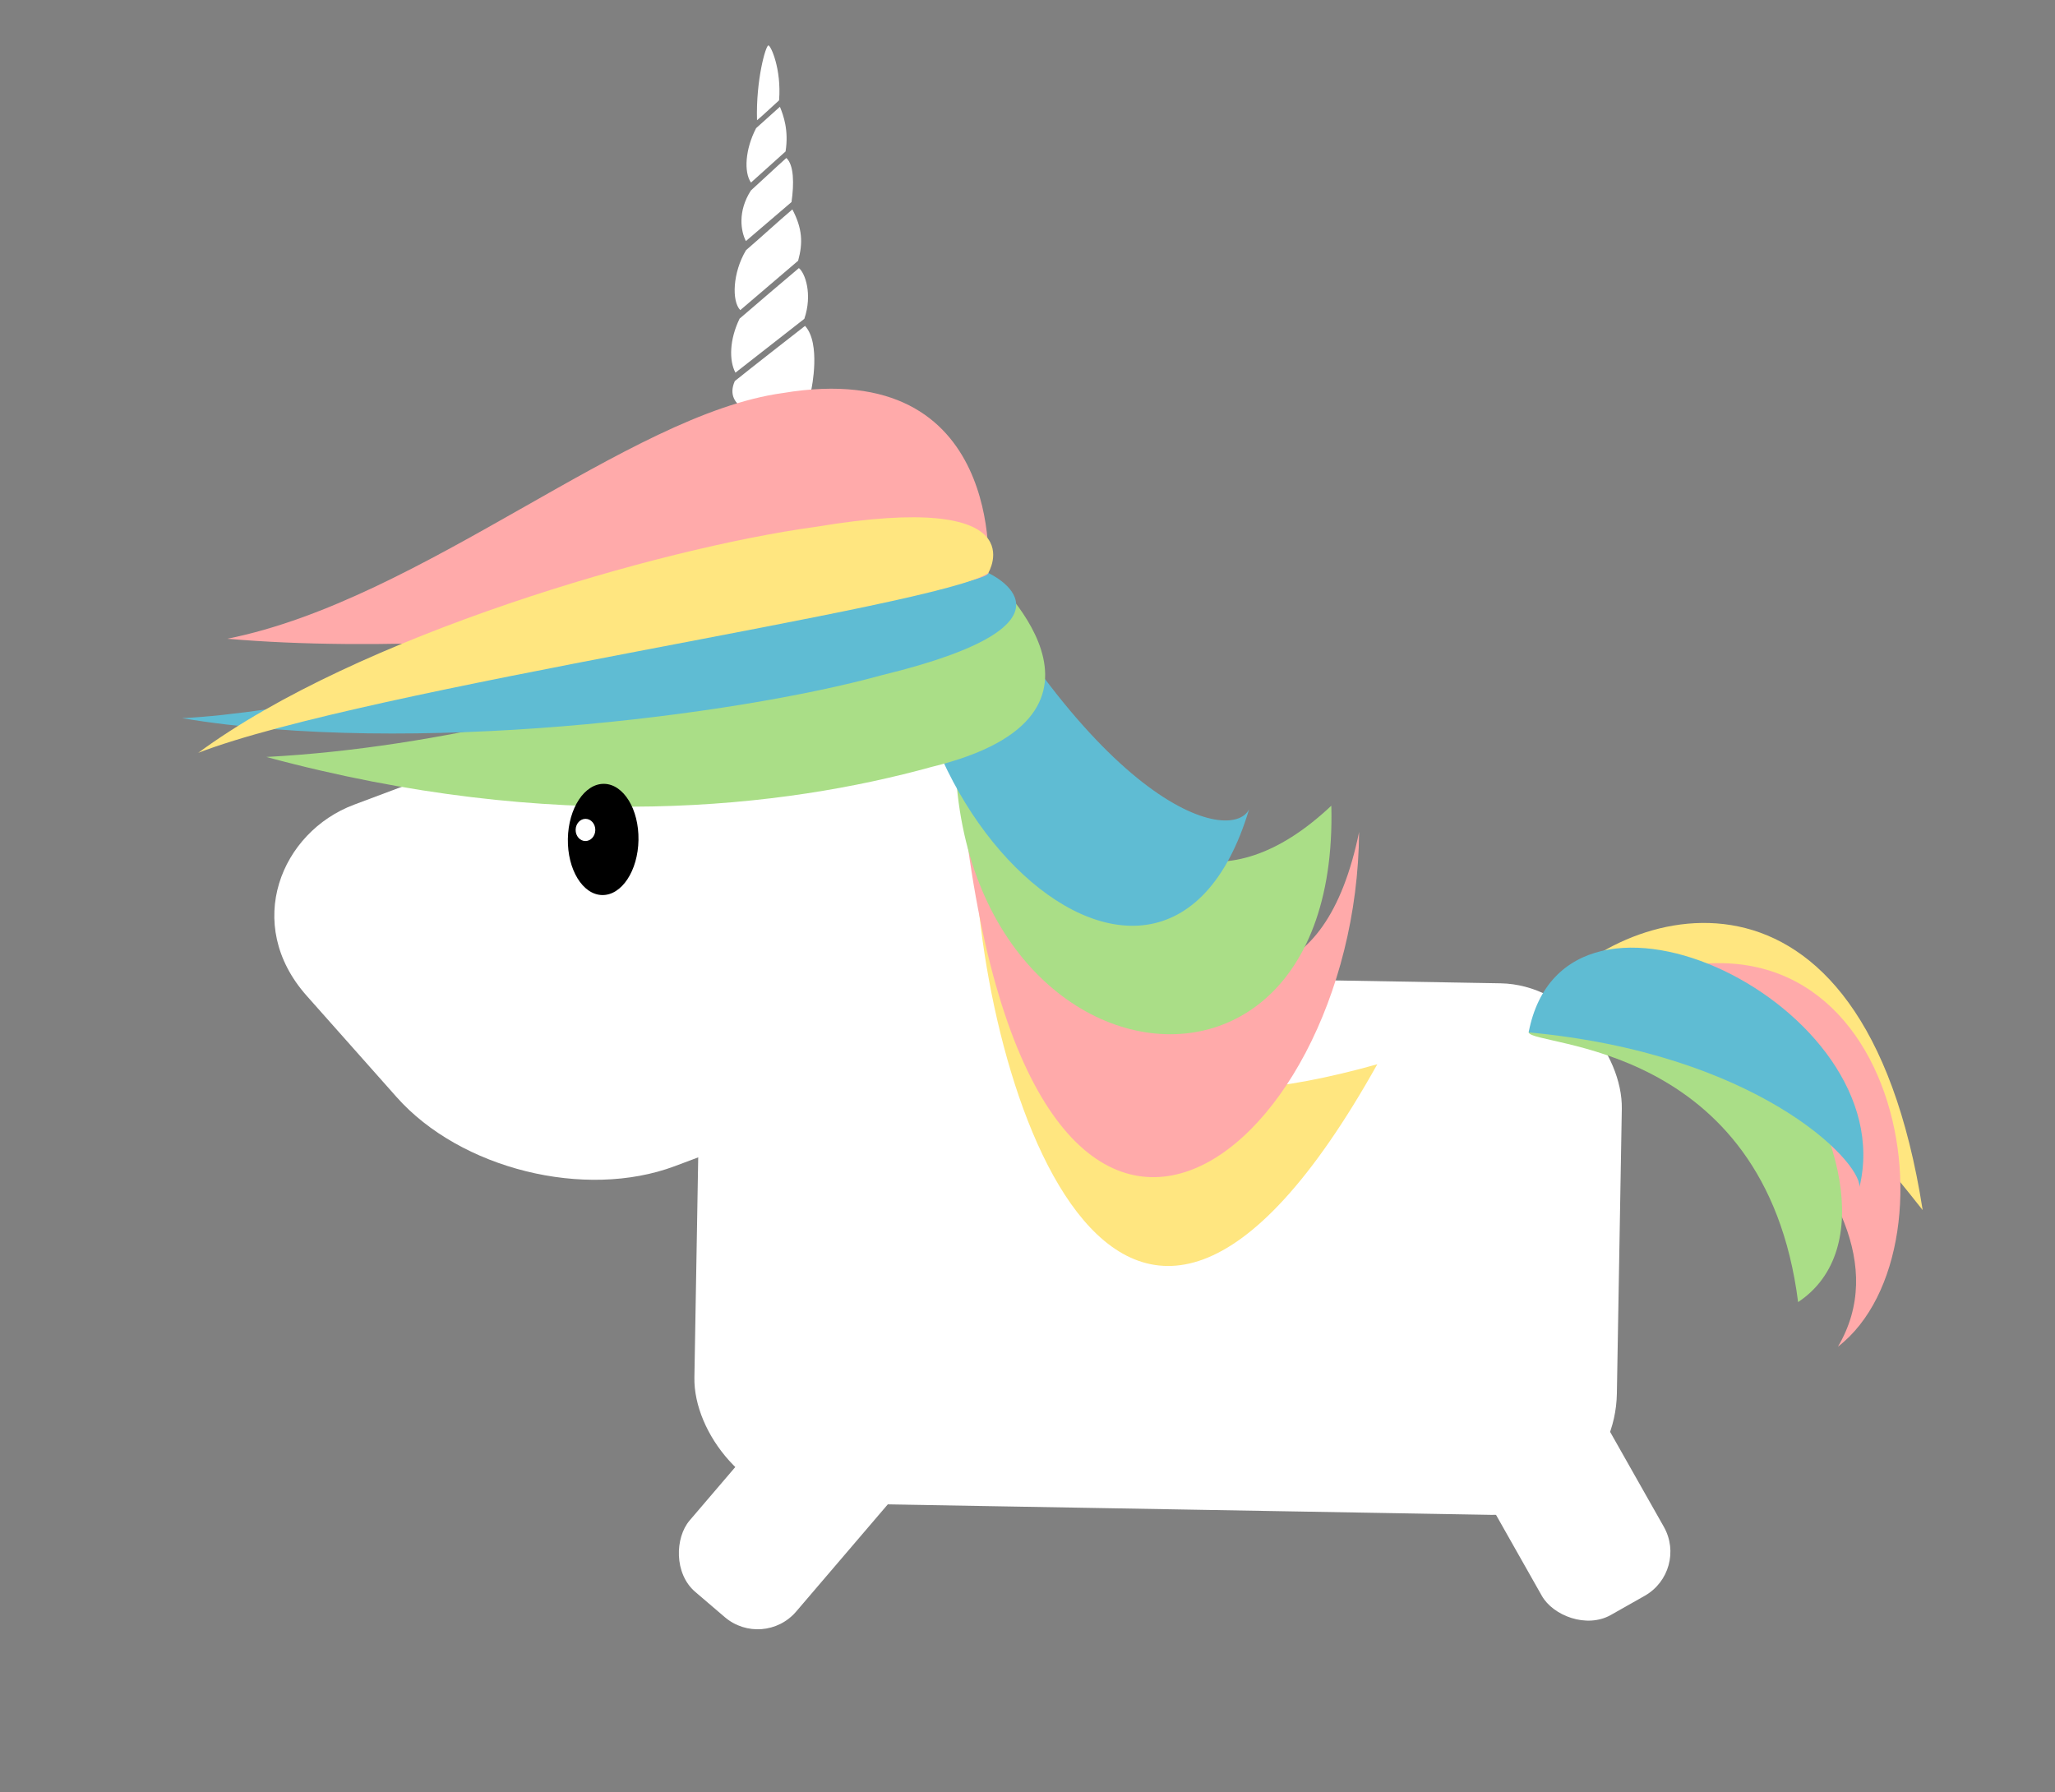 <?xml version="1.0" encoding="UTF-8" standalone="no"?>
<!-- Created with Inkscape (http://www.inkscape.org/) -->

<svg
   xmlns:dc="http://purl.org/dc/elements/1.1/"
   xmlns:cc="http://creativecommons.org/ns#"
   xmlns:rdf="http://www.w3.org/1999/02/22-rdf-syntax-ns#"
   xmlns:svg="http://www.w3.org/2000/svg"
   xmlns="http://www.w3.org/2000/svg"
   xmlns:sodipodi="http://sodipodi.sourceforge.net/DTD/sodipodi-0.dtd"
   xmlns:inkscape="http://www.inkscape.org/namespaces/inkscape"
   width="73.458"
   height="64.07"
   viewBox="0 0 19.436 16.952"
   version="1.1"
   id="svg5073"
   inkscape:version="0.92.1 r15371"
   sodipodi:docname="unicorn-titi-3.svg">
  <rect x="0" y="0" width="19.436" height="16.952" fill="#808080" stroke="none"/>
  <defs
     id="defs5067" />
  <sodipodi:namedview
     id="base"
     pagecolor="#ffffff"
     bordercolor="#666666"
     borderopacity="1.0"
     inkscape:pageopacity="0.0"
     inkscape:pageshadow="2"
     inkscape:zoom="3.959798"
     inkscape:cx="43.071895"
     inkscape:cy="13.622153"
     inkscape:document-units="mm"
     inkscape:current-layer="layer1"
     showgrid="false"
     fit-margin-top="0"
     fit-margin-left="0"
     fit-margin-right="0"
     fit-margin-bottom="0"
     units="px"
     inkscape:window-width="1366"
     inkscape:window-height="704"
     inkscape:window-x="0"
     inkscape:window-y="27"
     inkscape:window-maximized="1" />
  <g
     inkscape:label="Capa 1"
     inkscape:groupmode="layer"
     id="layer1"
     transform="translate(98.356,-125.504)">
    <rect
       style="opacity:1;fill:none;fill-opacity:1;stroke:none;stroke-width:0.12;stroke-linecap:square;stroke-miterlimit:4;stroke-dasharray:none;stroke-dashoffset:0;stroke-opacity:1;paint-order:fill markers stroke"
       id="rect5618"
       width="19.436"
       height="16.952"
       x="-98.356"
       y="125.504"
       ry="0"
       inkscape:export-xdpi="300"
       inkscape:export-ydpi="300" />
    <rect
       style="opacity:1;fill:#ffffff;fill-opacity:1;stroke:none;stroke-width:0.014;stroke-linecap:square;stroke-miterlimit:4;stroke-dasharray:none;stroke-dashoffset:0;stroke-opacity:1;paint-order:fill markers stroke"
       id="rect5896"
       width="8.726"
       height="5.028"
       x="-89.369"
       y="136.245"
       ry="1.168"
       transform="rotate(0.995)" />
    <rect
       ry="1.644"
       y="165.438"
       x="97.78"
       height="7.076"
       width="4.57"
       id="rect5898"
       style="opacity:1;fill:#ffffff;fill-opacity:1;stroke:none;stroke-width:0.012;stroke-linecap:square;stroke-miterlimit:4;stroke-dasharray:none;stroke-dashoffset:0;stroke-opacity:1;paint-order:fill markers stroke"
       transform="matrix(0.664,0.748,-0.936,0.351,0,0)" />
    <g
       transform="matrix(0.133,-0.018,0.023,0.166,-105.275,114.106)"
       id="g5908">
      <path
         style="fill:#ffe680;stroke:none;stroke-width:0.236px;stroke-linecap:butt;stroke-linejoin:miter;stroke-opacity:1"
         d="m 99.388,126.796 c -2.282,13.197 2.984,40.378 25.868,16.083 -29.26,3.293 -18.591,-12.678 -25.868,-16.083 z"
         id="path5900"
         inkscape:connector-curvature="0"
         sodipodi:nodetypes="ccc" />
      <path
         sodipodi:nodetypes="ccc"
         inkscape:connector-curvature="0"
         id="path5902"
         d="m 126.231,129.755 c -7.948,18.008 -27.017,-4.428 -27.404,-4.641 -1.276,35.066 24.083,22.957 27.404,4.641 z"
         style="fill:#ffaaaa;fill-opacity:1;stroke:none;stroke-width:0.245px;stroke-linecap:butt;stroke-linejoin:miter;stroke-opacity:1" />
      <path
         style="fill:#aade87;stroke:none;stroke-width:0.273px;stroke-linecap:butt;stroke-linejoin:miter;stroke-opacity:1"
         d="m 124.548,128.072 c -17.089,9.773 -21.862,-14.58 -22.858,-14.212 -13.272,25.353 19.845,35.719 22.858,14.212 z"
         id="path5904"
         inkscape:connector-curvature="0"
         sodipodi:nodetypes="ccc" />
      <path
         sodipodi:nodetypes="ccc"
         inkscape:connector-curvature="0"
         id="path5906"
         d="m 118.776,127.646 c -1.565,1.85 -11.081,-1.037 -19.515,-20.971 -9.881,15.97 10.437,36.894 19.515,20.971 z"
         style="fill:#5fbcd3;fill-opacity:1;stroke:none;stroke-width:0.325px;stroke-linecap:butt;stroke-linejoin:miter;stroke-opacity:1" />
    </g>
    <g
       id="g5918"
       transform="matrix(0.063,0.129,0.078,-0.028,-98.605,125.048)">
      <path
         sodipodi:nodetypes="ccc"
         inkscape:connector-curvature="0"
         id="path5910"
         d="m 100.596,109.393 c -4.241,11.983 -3.684,41.422 21.541,28.284 -27.807,-10.71 -15.302,-21.437 -21.541,-28.284 z"
         style="fill:#ffe680;stroke:none;stroke-width:0.236px;stroke-linecap:butt;stroke-linejoin:miter;stroke-opacity:1" />
      <path
         style="fill:#ffaaaa;fill-opacity:1;stroke:none;stroke-width:0.245px;stroke-linecap:butt;stroke-linejoin:miter;stroke-opacity:1"
         d="m 128.762,122.049 c -7.948,18.008 -27.017,-4.428 -27.404,-4.641 -1.276,35.066 24.083,22.957 27.404,4.641 z"
         id="path5912"
         inkscape:connector-curvature="0"
         sodipodi:nodetypes="ccc" />
      <path
         sodipodi:nodetypes="ccc"
         inkscape:connector-curvature="0"
         id="path5914"
         d="m 125.086,120.191 c -17.089,9.773 -21.862,-14.58 -22.858,-14.212 -13.272,25.353 19.845,35.719 22.858,14.212 z"
         style="fill:#aade87;stroke:none;stroke-width:0.273px;stroke-linecap:butt;stroke-linejoin:miter;stroke-opacity:1" />
      <path
         style="fill:#5fbcd3;fill-opacity:1;stroke:none;stroke-width:0.325px;stroke-linecap:butt;stroke-linejoin:miter;stroke-opacity:1"
         d="m 119.274,132.333 c -1.688,1.433 -10.668,-4.047 -17.046,-26.354 -11.049,13.358 6.78,39.882 17.046,26.354 z"
         id="path5916"
         inkscape:connector-curvature="0"
         sodipodi:nodetypes="ccc" />
    </g>
    <g
       id="g5932"
       transform="matrix(0.152,0.003,-0.003,0.152,-40.452,-18.861)">
      <path
         inkscape:export-filename="/home/titi/Cloud/Imatges/katikornius/katikornius-idiomes.png"
         inkscape:connector-curvature="0"
         style="fill:#ffffff;fill-opacity:1;stroke:none;stroke-width:0.113"
         d="m -311.588,976.197 c -1.009,0.817 -3.203,2.6 -4.301,3.518 -0.737,1.751 1.739,2.165 2.139,2.168 2.149,0.015 2.637,-1.767 2.637,-1.767 0,0 0.548,-2.851 -0.475,-3.919 z"
         id="path5920"
         inkscape:export-xdpi="300"
         inkscape:export-ydpi="300" />
      <path
         inkscape:export-filename="/home/titi/Cloud/Imatges/katikornius/katikornius-idiomes.png"
         inkscape:connector-curvature="0"
         style="fill:#ffffff;fill-opacity:1;stroke:none;stroke-width:0.113"
         d="m -314.211,958.795 c -0.168,0.008 -0.74,2.175 -0.617,4.67 0.286,-0.238 0.896,-0.844 1.348,-1.265 0.118,-1.964 -0.588,-3.408 -0.73,-3.404 z"
         id="path5922"
         inkscape:export-xdpi="300"
         inkscape:export-ydpi="300" />
      <path
         inkscape:export-filename="/home/titi/Cloud/Imatges/katikornius/katikornius-idiomes.png"
         inkscape:connector-curvature="0"
         style="fill:#ffffff;fill-opacity:1;stroke:none;stroke-width:0.113"
         d="m -313.419,962.598 c -0.557,0.519 -0.908,0.846 -1.455,1.36 -0.656,1.322 -0.714,2.755 -0.252,3.39 l 2.112,-1.976 c 0.184,-1.319 -0.18,-2.251 -0.406,-2.773 z"
         id="path5924"
         inkscape:export-xdpi="300"
         inkscape:export-ydpi="300" />
      <path
         inkscape:export-filename="/home/titi/Cloud/Imatges/katikornius/katikornius-idiomes.png"
         sodipodi:nodetypes="ccccc"
         inkscape:connector-curvature="0"
         style="fill:#ffffff;fill-opacity:1;stroke:none;stroke-width:0.113"
         d="m -312.957,965.776 c -0.739,0.686 -1.398,1.343 -2.164,2.064 -0.816,1.327 -0.572,2.561 -0.25,3.153 l 2.789,-2.481 c 0.144,-1.152 0.105,-2.318 -0.375,-2.736 z"
         id="path5926"
         inkscape:export-xdpi="300"
         inkscape:export-ydpi="300" />
      <path
         inkscape:export-filename="/home/titi/Cloud/Imatges/katikornius/katikornius-idiomes.png"
         sodipodi:nodetypes="ccccc"
         inkscape:connector-curvature="0"
         style="fill:#ffffff;fill-opacity:1;stroke:none;stroke-width:0.113"
         d="m -312.519,968.968 c -0.903,0.797 -1.88,1.739 -2.833,2.593 -0.809,1.415 -0.834,3.195 -0.284,3.734 l 3.538,-3.142 c 0.284,-1.113 0.227,-2.006 -0.421,-3.185 z"
         id="path5928"
         inkscape:export-xdpi="300"
         inkscape:export-ydpi="300" />
      <path
         inkscape:export-filename="/home/titi/Cloud/Imatges/katikornius/katikornius-idiomes.png"
         inkscape:connector-curvature="0"
         style="fill:#ffffff;fill-opacity:1;stroke:none;stroke-width:0.113"
         d="m -312.042,972.61 c -0.929,0.818 -2.652,2.336 -3.625,3.215 -0.606,1.308 -0.613,2.621 -0.192,3.366 l 4.218,-3.433 c 0.493,-1.548 -0.014,-2.86 -0.401,-3.149 z"
         id="path5930"
         inkscape:export-xdpi="300"
         inkscape:export-ydpi="300" />
    </g>
    <path
       style="fill:#aade87;stroke:none;stroke-width:0.042px;stroke-linecap:butt;stroke-linejoin:miter;stroke-opacity:1"
       d="m -95.837,132.663 c 3.328,-0.174 6.737,-1.869 6.828,-1.74 0,0 1.513,1.336 -0.535,1.834 -1.39,0.384 -3.556,0.645 -6.293,-0.094 z"
       id="path5934"
       inkscape:connector-curvature="0"
       sodipodi:nodetypes="cccc" />
    <path
       sodipodi:nodetypes="cccc"
       inkscape:connector-curvature="0"
       id="path5936"
       d="m -96.631,132.296 c 1.832,-0.086 6.99,-1.471 7.622,-1.373 0,0 1.039,0.469 -1.008,0.967 -1.39,0.384 -4.447,0.768 -6.613,0.407 z"
       style="fill:#5fbcd3;stroke:none;stroke-width:0.042px;stroke-linecap:butt;stroke-linejoin:miter;stroke-opacity:1" />
    <path
       sodipodi:nodetypes="cccc"
       inkscape:connector-curvature="0"
       id="path5938"
       d="m -96.206,131.545 c 2.802,0.246 7.227,-0.48 7.197,-0.622 0,0 0.17,-2.055 -1.942,-1.702 -1.472,0.201 -3.403,1.954 -5.255,2.324 z"
       style="fill:#ffaaaa;stroke:none;stroke-width:0.042px;stroke-linecap:butt;stroke-linejoin:miter;stroke-opacity:1" />
    <path
       style="fill:#ffe680;stroke:none;stroke-width:0.042px;stroke-linecap:butt;stroke-linejoin:miter;stroke-opacity:1"
       d="m -96.484,132.625 c 1.596,-0.615 7.029,-1.385 7.475,-1.702 0,0 0.479,-0.789 -1.634,-0.436 -1.472,0.201 -4.332,1.027 -5.841,2.139 z"
       id="path5940"
       inkscape:connector-curvature="0"
       sodipodi:nodetypes="ccccc" />
    <ellipse
       ry="0.526"
       rx="0.334"
       cy="135.032"
       cx="-90.32"
       id="ellipse5942"
       style="opacity:1;fill:#000000;fill-opacity:1;stroke:none;stroke-width:0.02;stroke-linecap:square;stroke-miterlimit:4;stroke-dasharray:none;stroke-dashoffset:0;stroke-opacity:1;paint-order:fill markers stroke"
       transform="rotate(0.995)" />
    <ellipse
       style="opacity:1;fill:#ffffff;fill-opacity:1;stroke:none;stroke-width:0.005;stroke-linecap:square;stroke-miterlimit:4;stroke-dasharray:none;stroke-dashoffset:0;stroke-opacity:1;paint-order:fill markers stroke"
       id="ellipse5944"
       cx="-90.489"
       cy="134.945"
       rx="0.093"
       ry="0.105"
       transform="rotate(0.995)" />
    <g
       transform="matrix(0.089,-0.051,0.051,0.089,-137.094,16.103)"
       id="g5950">
      <rect
         transform="rotate(70.338)"
         style="opacity:1;fill:#ffffff;fill-opacity:1;stroke:none;stroke-width:1.86;stroke-linecap:square;stroke-miterlimit:4;stroke-dasharray:none;stroke-dashoffset:0;stroke-opacity:1;paint-order:fill markers stroke"
         id="rect5946"
         width="12.924"
         height="34.48"
         x="1119.479"
         y="600.758"
         ry="4.669" />
      <rect
         transform="rotate(0.306)"
         ry="4.669"
         y="1282.456"
         x="-145.403"
         height="34.48"
         width="12.924"
         id="rect5948"
         style="opacity:1;fill:#ffffff;fill-opacity:1;stroke:none;stroke-width:1.86;stroke-linecap:square;stroke-miterlimit:4;stroke-dasharray:none;stroke-dashoffset:0;stroke-opacity:1;paint-order:fill markers stroke" />
    </g>
  </g>
</svg>
